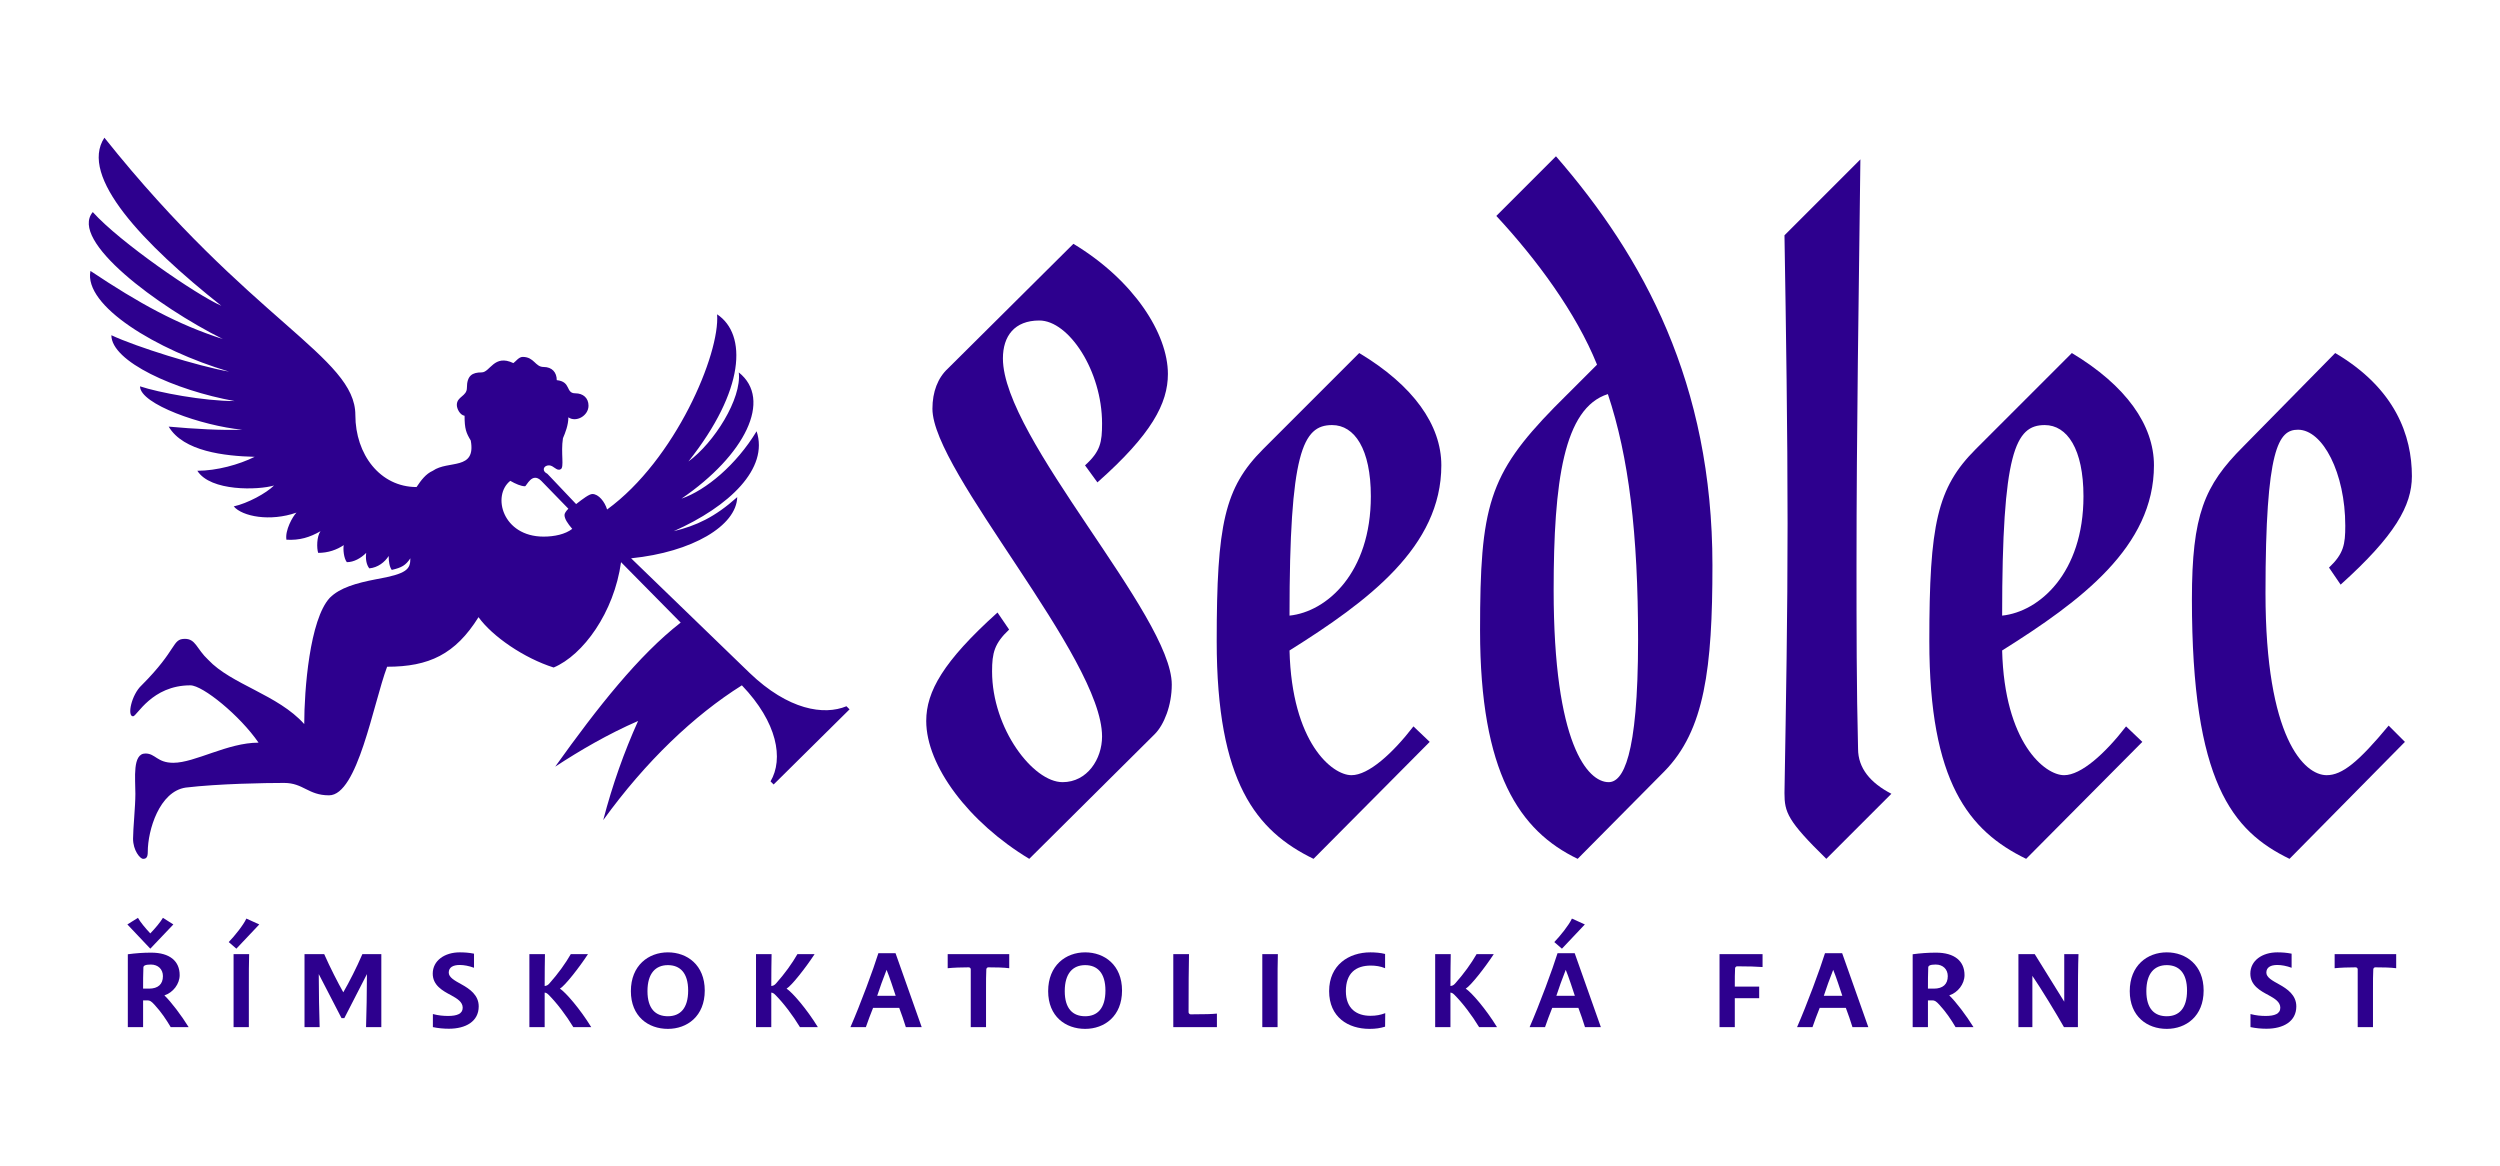 <?xml version="1.0" encoding="UTF-8" standalone="no"?>
<!DOCTYPE svg PUBLIC "-//W3C//DTD SVG 1.1//EN" "http://www.w3.org/Graphics/SVG/1.1/DTD/svg11.dtd">
<svg width="100%" height="100%" viewBox="0 0 851 397" version="1.1" xmlns="http://www.w3.org/2000/svg" xmlns:xlink="http://www.w3.org/1999/xlink" xml:space="preserve" xmlns:serif="http://www.serif.com/" style="fill-rule:evenodd;clip-rule:evenodd;stroke-linejoin:round;stroke-miterlimit:2;">
    <g>
        <g transform="matrix(1.122,0,0,1.122,-54.072,-16.452)">
            <path d="M207.469,162.189C207.939,162.189 209.584,157.724 212.404,160.544L220.629,169.004C219.924,169.709 219.454,170.414 219.454,170.884C219.454,172.059 220.394,173.469 221.804,175.114C219.689,176.759 216.399,177.464 213.109,177.464C200.654,177.464 197.364,165.009 203.004,160.544C204.649,161.484 206.294,162.189 207.469,162.189ZM305.934,229.869L304.994,228.929C298.179,231.749 287.369,230.104 275.619,218.824L239.664,184.044C258.229,182.164 271.624,174.174 271.859,165.479C265.044,171.589 259.404,174.174 252.589,175.819C269.509,168.299 281.494,156.784 277.734,145.504C271.624,155.609 262.459,163.364 254.939,165.949C274.209,152.789 282.669,135.869 272.329,127.644C273.269,135.634 264.809,149.029 257.054,154.669C274.209,133.049 274.914,116.129 265.749,110.019C266.689,122.004 253.059,154.199 232.379,169.239C231.674,166.889 229.794,164.539 227.914,164.539C226.974,164.539 225.094,165.949 222.979,167.594L214.284,158.429C212.404,157.489 213.109,155.844 214.754,155.844C216.164,155.844 217.104,157.724 218.279,157.019C219.454,156.549 218.279,152.084 218.984,147.619C219.689,145.974 220.629,143.624 220.629,141.274C222.979,142.919 226.739,140.804 226.739,137.749C226.739,135.399 225.094,133.989 222.744,133.989C219.689,133.989 221.569,130.464 217.104,129.994C217.104,127.644 215.694,125.999 213.109,125.999C210.524,125.999 210.289,122.944 206.764,122.944C205.589,122.944 204.649,124.354 203.944,124.824C198.069,122.004 196.894,127.644 194.309,127.644C191.489,127.644 189.844,128.584 189.844,132.344C189.844,134.929 186.789,134.929 186.789,137.514C186.789,138.689 187.729,140.569 189.139,140.804C189.139,144.799 189.609,145.974 191.019,148.324C192.664,157.489 184.204,154.199 179.504,157.489C177.389,158.429 175.979,160.309 174.569,162.424C163.524,162.424 156.004,152.554 156.004,140.569C156.004,122.944 124.279,112.134 79.864,56.439C72.109,68.189 91.614,88.634 115.349,107.434C107.829,104.144 84.564,88.164 76.339,78.999C69.054,87.694 96.079,107.669 115.819,117.539C101.954,113.074 90.439,106.729 75.634,96.859C73.519,107.434 95.609,120.829 117.699,127.409C108.299,125.764 89.499,119.889 81.979,116.364C81.979,124.354 101.249,133.049 119.344,136.339C109.944,136.339 96.314,133.754 90.674,131.874C90.674,137.279 109.474,143.859 121.694,145.034C115.584,145.269 107.124,144.799 99.369,144.094C103.834,151.614 116.289,153.024 125.454,153.259C120.754,155.609 113.939,157.489 108.064,157.489C112.059,163.834 126.629,163.364 131.329,161.954C128.979,164.304 123.339,167.359 119.109,168.299C121.694,171.354 130.154,172.999 138.144,170.179C136.969,171.354 134.619,175.584 135.089,178.404C139.084,178.639 142.139,177.699 145.429,175.819C144.254,177.464 144.254,180.989 144.724,182.399C147.779,182.399 150.364,181.459 152.479,180.049C152.244,181.224 152.479,184.044 153.419,185.219C155.534,185.219 157.649,184.044 159.294,182.399C159.059,184.044 159.294,185.924 160.234,187.099C162.819,186.864 164.934,185.219 166.109,183.339C166.109,184.984 166.344,186.629 167.049,187.569C170.104,186.864 171.279,186.159 172.689,184.044C172.689,187.334 171.749,188.744 162.349,190.389C156.239,191.564 151.304,192.974 148.249,196.029C142.139,202.609 140.494,223.994 140.494,234.334C132.504,225.404 118.404,222.349 111.354,214.829C107.829,211.539 107.594,208.484 104.304,208.484C100.309,208.484 102.189,211.539 91.144,222.584C88.089,225.404 86.679,231.984 88.559,231.984C89.734,231.984 94.199,222.584 105.949,222.584C109.709,222.584 120.989,231.749 126.629,239.974C117.229,239.974 107.359,246.084 100.779,246.084C95.844,246.084 95.374,243.264 92.319,243.264C88.324,243.264 89.264,250.784 89.264,255.484C89.264,259.479 88.559,266.059 88.559,269.114C88.559,272.639 90.674,275.224 91.614,275.224C92.554,275.224 93.024,274.754 93.024,273.109C93.024,266.529 96.549,254.779 104.539,253.604C114.409,252.429 128.744,252.194 134.384,252.194C140.259,252.194 141.669,255.954 148.014,255.954C156.709,255.954 161.409,228.224 165.639,216.944C178.329,216.944 186.319,213.184 193.369,201.904C197.599,207.779 207.234,214.359 216.164,217.179C225.094,213.419 234.494,200.494 236.609,185.219L254.704,203.549C242.014,213.419 229.559,229.164 216.634,247.259C224.154,242.324 232.614,237.389 241.779,233.394C237.549,242.794 234.024,252.664 231.204,263.474C244.129,245.614 258.699,231.749 273.269,222.584C284.079,233.864 285.959,244.909 281.964,251.724L282.904,252.664L305.934,229.869Z" style="fill:#2d008e;fill-rule:nonzero;"/>
        </g>
        <g transform="matrix(1.122,0,0,1.122,-54.072,-16.452)">
            <path d="M373.849,88.634L335.779,126.469C332.724,129.289 331.079,133.519 331.079,138.689C331.079,157.724 382.544,214.124 382.544,238.094C382.544,244.909 378.079,251.959 370.559,251.959C361.629,251.959 349.174,235.744 349.174,218.354C349.174,212.714 349.879,209.894 354.344,205.664L350.819,200.494C334.369,215.299 329.199,224.464 329.199,233.394C329.199,247.024 342.124,264.179 360.454,275.224L398.524,237.389C401.344,234.569 403.694,228.694 403.694,222.349C403.694,201.434 352.464,147.619 352.464,123.414C352.464,116.599 355.989,111.899 363.509,111.899C372.439,111.899 382.544,127.174 382.544,143.154C382.544,148.794 382.074,151.614 377.374,155.844L381.134,161.014C397.584,146.444 402.519,137.044 402.519,128.114C402.519,115.894 392.179,99.679 373.849,88.634Z" style="fill:#2d008e;fill-rule:nonzero;"/>
        </g>
        <g transform="matrix(1.122,0,0,1.122,-54.072,-16.452)">
            <path d="M460.564,121.769L431.424,150.909C419.674,162.659 417.324,173.704 417.324,209.189C417.324,251.959 429.309,266.764 446.699,275.224L481.949,239.739L477.014,235.039C470.669,243.264 463.384,249.844 458.214,249.844C452.339,249.844 440.119,239.974 439.414,212.009C463.384,196.969 485.474,180.519 485.474,155.844C485.474,143.624 477.014,131.639 460.564,121.769ZM452.339,143.624C459.154,143.624 464.089,150.909 464.089,165.244C464.089,188.509 450.694,200.259 439.414,201.434C439.414,151.849 443.409,143.624 452.339,143.624Z" style="fill:#2d008e;fill-rule:nonzero;"/>
        </g>
        <g transform="matrix(1.122,0,0,1.122,-54.072,-16.452)">
            <path d="M520.254,62.079L502.159,80.174C514.379,93.334 526.364,109.549 532.709,125.294L519.784,138.219C499.809,158.664 497.224,168.299 497.224,205.899C497.224,249.139 509.209,266.764 526.834,275.224L553.154,248.669C565.374,236.214 567.724,217.414 567.724,186.159C567.724,130.934 546.809,92.629 520.254,62.079ZM545.164,208.719C545.164,244.674 540.464,251.959 536.234,251.959C529.889,251.959 519.549,240.444 519.549,193.679C519.549,160.779 522.604,138.454 535.999,134.224C542.344,153.259 545.164,176.524 545.164,208.719Z" style="fill:#2d008e;fill-rule:nonzero;"/>
        </g>
        <g transform="matrix(1.122,0,0,1.122,-54.072,-16.452)">
            <path d="M602.269,275.224L622.009,255.484C615.664,252.194 611.904,247.729 611.904,241.854C611.434,223.054 611.434,204.724 611.434,186.394C611.434,145.034 612.139,103.204 612.609,63.019L589.579,86.049C590.049,114.249 590.519,145.504 590.519,173.469C590.519,201.669 590.049,227.284 589.579,255.249C589.579,261.124 590.519,263.709 602.269,275.224Z" style="fill:#2d008e;fill-rule:nonzero;"/>
        </g>
        <g transform="matrix(1.122,0,0,1.122,-54.072,-16.452)">
            <path d="M676.764,121.769L647.624,150.909C635.874,162.659 633.524,173.704 633.524,209.189C633.524,251.959 645.509,266.764 662.899,275.224L698.149,239.739L693.214,235.039C686.869,243.264 679.584,249.844 674.414,249.844C668.539,249.844 656.319,239.974 655.614,212.009C679.584,196.969 701.674,180.519 701.674,155.844C701.674,143.624 693.214,131.639 676.764,121.769ZM668.539,143.624C675.354,143.624 680.289,150.909 680.289,165.244C680.289,188.509 666.894,200.259 655.614,201.434C655.614,151.849 659.609,143.624 668.539,143.624Z" style="fill:#2d008e;fill-rule:nonzero;"/>
        </g>
        <g transform="matrix(1.122,0,0,1.122,-54.072,-16.452)">
            <path d="M756.664,121.769L728.699,150.204C716.949,161.954 713.189,170.884 713.189,196.499C713.189,251.959 725.409,266.764 742.799,275.224L777.814,239.739L772.879,234.804C763.714,245.849 758.779,249.844 754.079,249.844C747.264,249.844 735.514,238.564 735.514,194.619C735.514,150.439 739.509,145.034 745.384,145.034C752.904,145.034 759.719,158.194 759.719,174.174C759.719,179.814 759.249,182.634 754.784,186.864L758.309,192.034C774.759,177.229 779.929,168.064 779.929,159.134C779.929,146.914 774.994,132.579 756.664,121.769Z" style="fill:#2d008e;fill-rule:nonzero;"/>
        </g>
        <g transform="matrix(1.122,0,0,1.122,-54.072,-16.452)">
            <path d="M93.79,302.48L100.786,295.127L97.622,293.122C96.865,294.415 95.305,296.286 93.79,297.846C92.319,296.286 90.76,294.415 90.047,293.122L86.838,295.127L93.79,302.48ZM94.057,303.683C91.606,303.683 89.289,303.861 86.972,304.173L86.972,326.275L91.606,326.275L91.606,318.165L92.943,318.165C93.612,318.165 94.057,318.388 95.038,319.458C97.132,321.73 98.603,323.958 99.984,326.275L105.42,326.275C103.281,322.8 100.118,318.611 98.068,316.65C100.697,315.804 102.702,313.175 102.702,310.501C102.702,306.268 99.717,303.683 94.057,303.683ZM91.606,314.601C91.606,312.996 91.606,309.743 91.696,308.139C91.74,307.649 92.23,307.293 93.968,307.293C96.152,307.293 97.622,308.719 97.622,310.813C97.622,313.264 96.152,314.601 93.389,314.601L91.606,314.601Z" style="fill:#2d008e;fill-rule:nonzero;"/>
        </g>
        <g transform="matrix(1.122,0,0,1.122,-54.072,-16.452)">
            <path d="M119.903,302.48L126.854,295.127L122.933,293.345C122.086,295.261 119.323,298.692 117.585,300.475L119.903,302.48ZM119.056,304.129L119.056,326.275L123.69,326.275L123.69,314.11C123.69,310.323 123.69,306.401 123.779,304.129L119.056,304.129Z" style="fill:#2d008e;fill-rule:nonzero;"/>
        </g>
        <g transform="matrix(1.122,0,0,1.122,-54.072,-16.452)">
            <path d="M140.578,304.129L140.578,326.275L145.168,326.275C145.034,322.755 144.901,314.957 144.901,310.189L151.808,323.557L152.654,323.557L159.517,310.189C159.517,314.957 159.383,322.755 159.249,326.275L163.883,326.275L163.883,304.129L158.135,304.129C156.442,308.095 154.08,312.729 152.342,315.715C150.738,312.863 148.332,308.184 146.549,304.129L140.578,304.129Z" style="fill:#2d008e;fill-rule:nonzero;"/>
        </g>
        <g transform="matrix(1.122,0,0,1.122,-54.072,-16.452)">
            <path d="M192.001,303.995C190.441,303.683 189.015,303.594 187.679,303.594C183.089,303.594 179.479,306.089 179.479,310.055C179.479,313.62 182.509,315.269 185.049,316.606C186.921,317.631 188.57,318.656 188.57,320.393C188.57,322.265 186.787,322.889 184.158,322.889C182.688,322.889 181.217,322.755 179.524,322.31L179.524,326.275C181.217,326.632 182.866,326.766 184.381,326.766C189.461,326.766 193.427,324.582 193.427,319.992C193.427,316.561 190.709,314.69 188.213,313.308C186.208,312.194 184.336,311.214 184.336,309.743C184.336,308.139 185.629,307.426 187.679,307.426C188.926,307.426 190.441,307.694 192.001,308.273L192.001,303.995Z" style="fill:#2d008e;fill-rule:nonzero;"/>
        </g>
        <g transform="matrix(1.122,0,0,1.122,-54.072,-16.452)">
            <path d="M208.8,304.129L208.8,326.275L213.435,326.275L213.435,315.804C213.88,315.848 214.192,316.027 214.638,316.472C217.178,319.012 220.03,322.8 222.124,326.275L227.56,326.275C224.174,320.75 219.807,315.715 218.069,314.601C219.584,313.754 223.995,308.095 226.58,304.129L221.366,304.129C219.762,306.936 217.49,310.1 214.86,313.041C214.37,313.62 213.925,313.754 213.435,313.798C213.435,309.922 213.479,306.401 213.524,304.129L208.8,304.129Z" style="fill:#2d008e;fill-rule:nonzero;"/>
        </g>
        <g transform="matrix(1.122,0,0,1.122,-54.072,-16.452)">
            <path d="M250.821,303.594C244.939,303.594 239.592,307.56 239.592,315.358C239.592,323.067 244.894,326.81 250.821,326.81C256.658,326.81 262.006,322.978 262.006,315.18C262.006,307.426 256.658,303.594 250.821,303.594ZM250.821,307.471C254.52,307.471 256.97,309.833 256.97,315.18C256.97,320.616 254.52,322.978 250.821,322.978C247.122,322.978 244.627,320.75 244.627,315.358C244.627,309.922 247.122,307.471 250.821,307.471Z" style="fill:#2d008e;fill-rule:nonzero;"/>
        </g>
        <g transform="matrix(1.122,0,0,1.122,-54.072,-16.452)">
            <path d="M277.557,304.129L277.557,326.275L282.192,326.275L282.192,315.804C282.637,315.848 282.949,316.027 283.395,316.472C285.935,319.012 288.787,322.8 290.881,326.275L296.317,326.275C292.931,320.75 288.564,315.715 286.826,314.601C288.341,313.754 292.753,308.095 295.337,304.129L290.123,304.129C288.519,306.936 286.247,310.1 283.618,313.041C283.127,313.62 282.682,313.754 282.192,313.798C282.192,309.922 282.236,306.401 282.281,304.129L277.557,304.129Z" style="fill:#2d008e;fill-rule:nonzero;"/>
        </g>
        <g transform="matrix(1.122,0,0,1.122,-54.072,-16.452)">
            <path d="M314.676,303.861C313.25,308.496 309.195,319.458 306.21,326.275L310.889,326.275C311.557,324.404 312.27,322.354 313.072,320.438L321.004,320.438C321.762,322.399 322.385,324.315 323.009,326.275L327.822,326.275L319.89,303.861L314.676,303.861ZM314.32,316.784C314.855,315.046 316.325,310.991 317.172,308.897C318.018,310.902 319.311,314.912 319.935,316.784L314.32,316.784Z" style="fill:#2d008e;fill-rule:nonzero;"/>
        </g>
        <g transform="matrix(1.122,0,0,1.122,-54.072,-16.452)">
            <path d="M335.709,304.129L335.709,308.407C337.492,308.228 339.943,308.139 342.082,308.139C342.438,308.139 342.705,308.407 342.705,308.719L342.705,326.275L347.34,326.275L347.34,315.625C347.34,312.15 347.34,310.323 347.429,308.763C347.429,308.451 347.696,308.139 348.008,308.139C350.147,308.139 352.687,308.184 354.38,308.407L354.38,304.129L335.709,304.129Z" style="fill:#2d008e;fill-rule:nonzero;"/>
        </g>
        <g transform="matrix(1.122,0,0,1.122,-54.072,-16.452)">
            <path d="M377.418,303.594C371.536,303.594 366.189,307.56 366.189,315.358C366.189,323.067 371.491,326.81 377.418,326.81C383.255,326.81 388.603,322.978 388.603,315.18C388.603,307.426 383.255,303.594 377.418,303.594ZM377.418,307.471C381.117,307.471 383.567,309.833 383.567,315.18C383.567,320.616 381.117,322.978 377.418,322.978C373.719,322.978 371.224,320.75 371.224,315.358C371.224,309.922 373.719,307.471 377.418,307.471Z" style="fill:#2d008e;fill-rule:nonzero;"/>
        </g>
        <g transform="matrix(1.122,0,0,1.122,-54.072,-16.452)">
            <path d="M404.154,304.129L404.154,326.275L417.389,326.275L417.389,322.176C416.008,322.31 413.958,322.399 409.413,322.399C409.101,322.399 408.789,322.087 408.789,321.775C408.789,315.625 408.833,306.401 408.922,304.129L404.154,304.129Z" style="fill:#2d008e;fill-rule:nonzero;"/>
        </g>
        <g transform="matrix(1.122,0,0,1.122,-54.072,-16.452)">
            <path d="M431.158,304.129L431.158,326.275L435.792,326.275L435.792,314.11C435.792,310.323 435.792,306.401 435.881,304.129L431.158,304.129Z" style="fill:#2d008e;fill-rule:nonzero;"/>
        </g>
        <g transform="matrix(1.122,0,0,1.122,-54.072,-16.452)">
            <path d="M468.41,304.084C467.073,303.728 465.38,303.594 463.954,303.594C457.404,303.594 451.432,307.426 451.432,315.358C451.432,323.245 457.181,326.81 463.687,326.81C465.603,326.81 466.94,326.587 468.41,326.142L468.455,322.042C467.029,322.577 465.736,322.844 463.954,322.844C459.81,322.844 456.512,320.705 456.512,315.358C456.512,309.833 459.587,307.605 464.088,307.605C465.514,307.605 467.073,307.827 468.41,308.407L468.41,304.084Z" style="fill:#2d008e;fill-rule:nonzero;"/>
        </g>
        <g transform="matrix(1.122,0,0,1.122,-54.072,-16.452)">
            <path d="M483.605,304.129L483.605,326.275L488.239,326.275L488.239,315.804C488.685,315.848 488.997,316.027 489.442,316.472C491.982,319.012 494.834,322.8 496.929,326.275L502.365,326.275C498.978,320.75 494.612,315.715 492.874,314.601C494.389,313.754 498.8,308.095 501.385,304.129L496.171,304.129C494.567,306.936 492.294,310.1 489.665,313.041C489.175,313.62 488.729,313.754 488.239,313.798C488.239,309.922 488.284,306.401 488.328,304.129L483.605,304.129Z" style="fill:#2d008e;fill-rule:nonzero;"/>
        </g>
        <g transform="matrix(1.122,0,0,1.122,-54.072,-16.452)">
            <path d="M522.061,302.48L529.012,295.127L525.091,293.345C524.244,295.261 521.482,298.692 519.744,300.475L522.061,302.48ZM520.724,303.861C519.298,308.496 515.243,319.458 512.258,326.275L516.936,326.275C517.605,324.404 518.318,322.354 519.12,320.438L527.052,320.438C527.809,322.399 528.433,324.315 529.057,326.275L533.87,326.275L525.938,303.861L520.724,303.861ZM520.368,316.784C520.902,315.046 522.373,310.991 523.219,308.897C524.066,310.902 525.358,314.912 525.982,316.784L520.368,316.784Z" style="fill:#2d008e;fill-rule:nonzero;"/>
        </g>
        <g transform="matrix(1.122,0,0,1.122,-54.072,-16.452)">
            <path d="M569.874,304.129L569.874,326.275L574.508,326.275L574.508,317.497L581.905,317.497L581.905,313.977L574.508,313.977C574.508,311.793 574.508,309.654 574.597,308.362C574.597,308.184 574.909,307.827 575.177,307.827C578.786,307.827 581.014,307.916 582.93,308.05L582.93,304.129L569.874,304.129Z" style="fill:#2d008e;fill-rule:nonzero;"/>
        </g>
        <g transform="matrix(1.122,0,0,1.122,-54.072,-16.452)">
            <path d="M601.869,303.861C600.443,308.496 596.388,319.458 593.402,326.275L598.081,326.275C598.749,324.404 599.462,322.354 600.264,320.438L608.196,320.438C608.954,322.399 609.578,324.315 610.201,326.275L615.014,326.275L607.082,303.861L601.869,303.861ZM601.512,316.784C602.047,315.046 603.517,310.991 604.364,308.897C605.211,310.902 606.503,314.912 607.127,316.784L601.512,316.784Z" style="fill:#2d008e;fill-rule:nonzero;"/>
        </g>
        <g transform="matrix(1.122,0,0,1.122,-54.072,-16.452)">
            <path d="M635.556,303.683C633.105,303.683 630.788,303.861 628.471,304.173L628.471,326.275L633.105,326.275L633.105,318.165L634.442,318.165C635.11,318.165 635.556,318.388 636.536,319.458C638.631,321.73 640.101,323.958 641.483,326.275L646.919,326.275C644.78,322.8 641.616,318.611 639.567,316.65C642.196,315.804 644.201,313.175 644.201,310.501C644.201,306.268 641.215,303.683 635.556,303.683ZM633.105,314.601C633.105,312.996 633.105,309.743 633.194,308.139C633.239,307.649 633.729,307.293 635.467,307.293C637.65,307.293 639.121,308.719 639.121,310.813C639.121,313.264 637.65,314.601 634.888,314.601L633.105,314.601Z" style="fill:#2d008e;fill-rule:nonzero;"/>
        </g>
        <g transform="matrix(1.122,0,0,1.122,-54.072,-16.452)">
            <path d="M660.555,304.129L660.555,326.275L664.788,326.275L664.788,310.724C667.417,314.556 672.096,322.265 674.368,326.275L678.602,326.275L678.602,319.903C678.602,313.487 678.646,307.337 678.78,304.129L674.458,304.129L674.458,318.566L665.501,304.129L660.555,304.129Z" style="fill:#2d008e;fill-rule:nonzero;"/>
        </g>
        <g transform="matrix(1.122,0,0,1.122,-54.072,-16.452)">
            <path d="M705.56,303.594C699.678,303.594 694.331,307.56 694.331,315.358C694.331,323.067 699.634,326.81 705.56,326.81C711.398,326.81 716.745,322.978 716.745,315.18C716.745,307.426 711.398,303.594 705.56,303.594ZM705.56,307.471C709.259,307.471 711.71,309.833 711.71,315.18C711.71,320.616 709.259,322.978 705.56,322.978C701.862,322.978 699.366,320.75 699.366,315.358C699.366,309.922 701.862,307.471 705.56,307.471Z" style="fill:#2d008e;fill-rule:nonzero;"/>
        </g>
        <g transform="matrix(1.122,0,0,1.122,-54.072,-16.452)">
            <path d="M743.437,303.995C741.877,303.683 740.452,303.594 739.115,303.594C734.525,303.594 730.916,306.089 730.916,310.055C730.916,313.62 733.946,315.269 736.486,316.606C738.357,317.631 740.006,318.656 740.006,320.393C740.006,322.265 738.223,322.889 735.594,322.889C734.124,322.889 732.653,322.755 730.96,322.31L730.96,326.275C732.653,326.632 734.302,326.766 735.817,326.766C740.897,326.766 744.863,324.582 744.863,319.992C744.863,316.561 742.145,314.69 739.649,313.308C737.644,312.194 735.773,311.214 735.773,309.743C735.773,308.139 737.065,307.426 739.115,307.426C740.362,307.426 741.877,307.694 743.437,308.273L743.437,303.995Z" style="fill:#2d008e;fill-rule:nonzero;"/>
        </g>
        <g transform="matrix(1.122,0,0,1.122,-54.072,-16.452)">
            <path d="M756.493,304.129L756.493,308.407C758.276,308.228 760.727,308.139 762.866,308.139C763.222,308.139 763.489,308.407 763.489,308.719L763.489,326.275L768.124,326.275L768.124,315.625C768.124,312.15 768.124,310.323 768.213,308.763C768.213,308.451 768.48,308.139 768.792,308.139C770.931,308.139 773.471,308.184 775.164,308.407L775.164,304.129L756.493,304.129Z" style="fill:#2d008e;fill-rule:nonzero;"/>
        </g>
    </g>
</svg>
